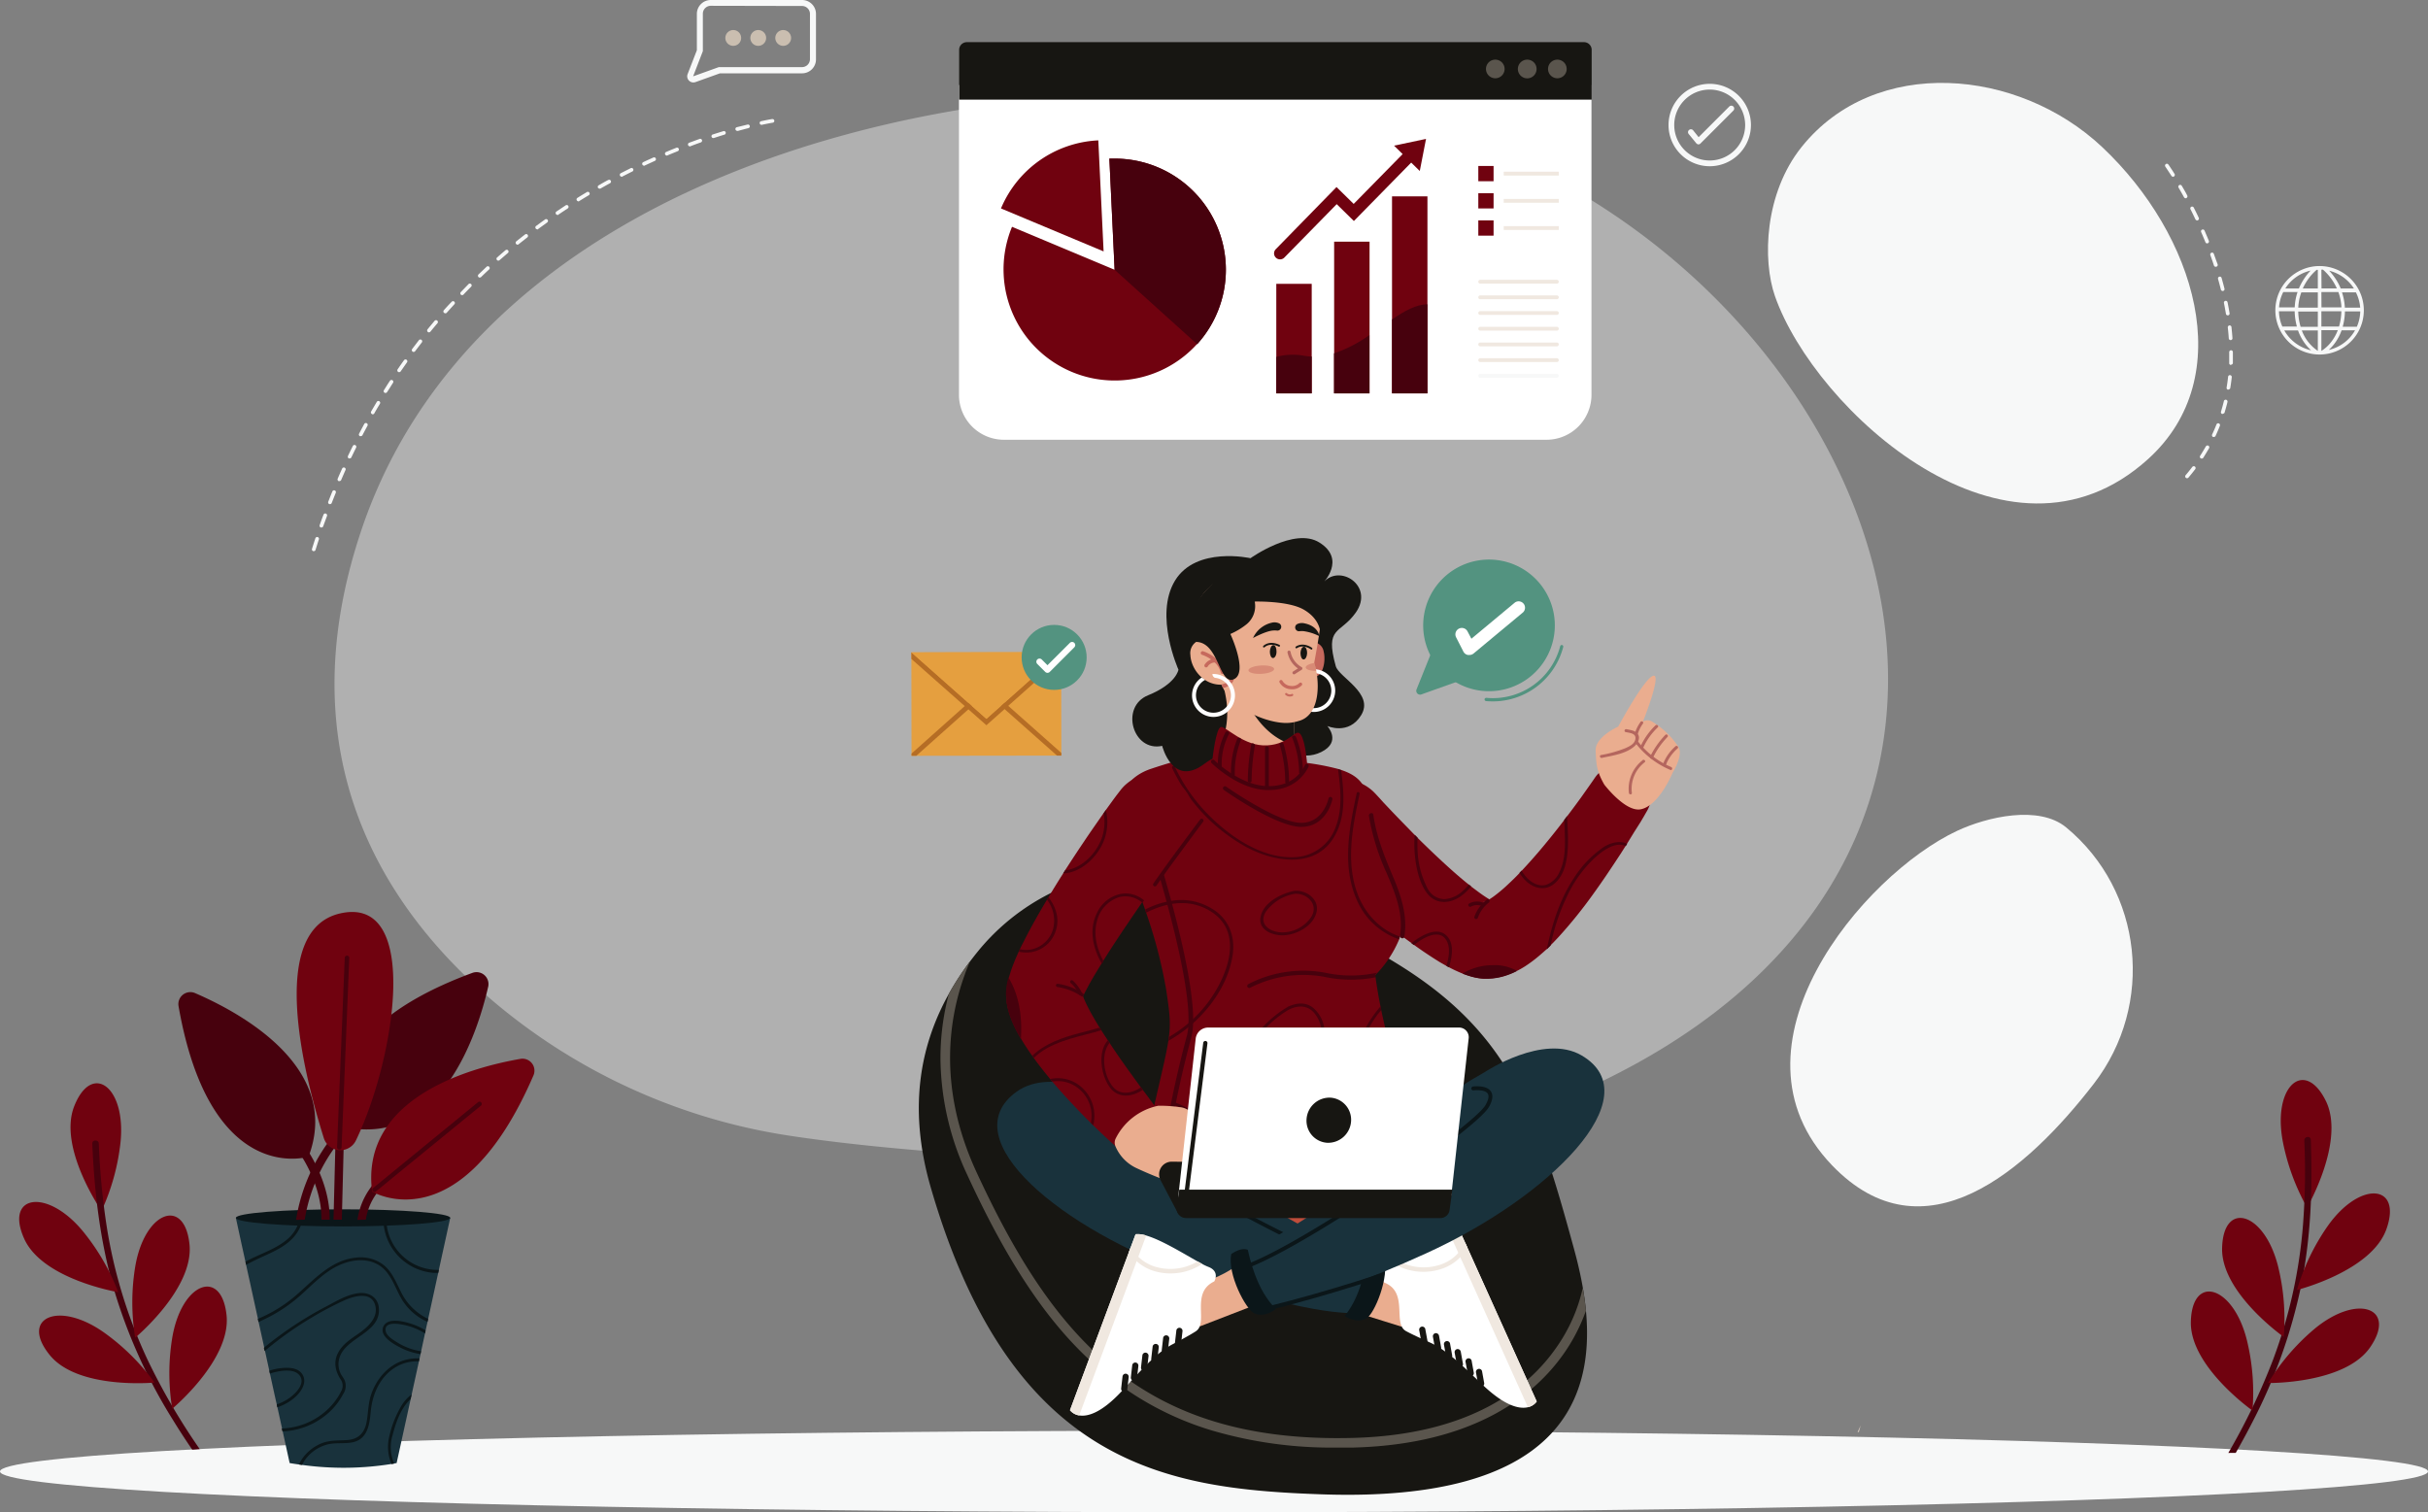 <svg xmlns="http://www.w3.org/2000/svg" viewBox="0 0 633.38 394.53"><rect x="0" y="0" width="633.38" height="394.53" fill="#808080" stroke="none"/><defs><style>.cls-1{opacity:0.4;}.cls-2{fill:#f7f8f8;}.cls-3{fill:#dbccc1;}.cls-4{fill:#70020f;}.cls-5{fill:#47010d;}.cls-6{fill:#19323c;}.cls-7{fill:#0b1619;}.cls-8{fill:#fff;}.cls-9{fill:#f0e8e0;}.cls-10{fill:#171612;}.cls-11{fill:#5a554d;}.cls-12{fill:#e59f3f;}.cls-13{fill:#b56d25;}.cls-14{fill:#539380;}.cls-15{fill:#cabeb0;}.cls-16{fill:#c04d3a;}.cls-17{fill:#eaad8f;}.cls-18{fill:#b4665e;}.cls-19{fill:#c6695d;}.cls-20{opacity:0.5;}</style></defs><title>brand-strategy</title><g id="Layer_2" data-name="Layer 2"><g id="OBJECTS"><g class="cls-1"><path class="cls-2" d="M206.37,296.36a155.82,155.82,0,0,1-77.75-35.18c-28.52-24.25-54.08-63.82-34.44-122.61C131.4,27.18,300.3,8.69,377.2,34.39c122.21,40.85,178.21,206.19,10.25,259.75C345.69,307.46,251.86,303.21,206.37,296.36Z"></path></g><path class="cls-2" d="M81.85,143.79l-.14,0a.48.48,0,0,1-.32-.6c.29-.93.58-1.85.88-2.76a.49.49,0,0,1,.61-.31.47.47,0,0,1,.3.61c-.29.9-.58,1.82-.87,2.74A.47.47,0,0,1,81.85,143.79Zm2-6.17a.41.41,0,0,1-.16,0,.48.48,0,0,1-.3-.61c.31-.9.64-1.82,1-2.73a.48.48,0,0,1,.91.33c-.33.9-.66,1.82-1,2.72A.48.48,0,0,1,83.88,137.62Zm2.23-6.1a.51.51,0,0,1-.17,0,.48.48,0,0,1-.28-.62c.35-.9.71-1.81,1.07-2.69a.48.48,0,1,1,.89.36c-.36.88-.71,1.78-1.06,2.67A.46.46,0,0,1,86.11,131.52Zm2.45-6a.39.39,0,0,1-.18,0,.48.48,0,0,1-.26-.63c.38-.89.77-1.78,1.17-2.65a.48.48,0,0,1,.63-.24.47.47,0,0,1,.24.63c-.39.87-.77,1.76-1.15,2.64A.49.49,0,0,1,88.56,125.51Zm2.68-5.92a.52.52,0,0,1-.21,0,.49.49,0,0,1-.23-.64c.41-.87.84-1.75,1.27-2.61a.48.48,0,0,1,.64-.22.48.48,0,0,1,.22.65c-.43.86-.85,1.73-1.26,2.59A.47.47,0,0,1,91.24,119.59Zm2.89-5.81a.59.59,0,0,1-.22,0,.47.47,0,0,1-.2-.65c.44-.86.9-1.72,1.36-2.56a.48.48,0,0,1,.84.46c-.45.84-.91,1.69-1.35,2.54A.47.47,0,0,1,94.13,113.78Zm3.12-5.69A.44.44,0,0,1,97,108a.48.48,0,0,1-.18-.65c.49-.85,1-1.69,1.47-2.5a.48.48,0,0,1,.66-.17.48.48,0,0,1,.16.66c-.48.81-1,1.65-1.45,2.48A.48.48,0,0,1,97.25,108.09Zm3.34-5.57a.49.49,0,0,1-.25-.08.46.46,0,0,1-.15-.66c.51-.81,1-1.63,1.56-2.44a.48.48,0,1,1,.8.53c-.52.8-1,1.61-1.55,2.42A.48.48,0,0,1,100.59,102.52Zm3.57-5.43a.57.57,0,0,1-.28-.08.49.49,0,0,1-.12-.67c.55-.8,1.1-1.6,1.66-2.37a.48.48,0,0,1,.67-.12.47.47,0,0,1,.11.67l-1.65,2.36A.46.46,0,0,1,104.16,97.09Zm3.78-5.28a.52.52,0,0,1-.29-.09.5.5,0,0,1-.1-.68c.58-.76,1.17-1.54,1.76-2.3a.48.48,0,0,1,.76.59c-.59.76-1.17,1.53-1.75,2.29A.45.45,0,0,1,107.94,91.81Zm4-5.11a.51.51,0,0,1-.31-.11.5.5,0,0,1-.07-.68c.61-.75,1.24-1.5,1.85-2.23a.49.49,0,0,1,.68-.05.48.48,0,0,1,.06.68c-.61.72-1.23,1.46-1.84,2.21A.47.47,0,0,1,111.94,86.7Zm4.2-5a.47.47,0,0,1-.31-.12.49.49,0,0,1,0-.68c.64-.72,1.3-1.44,2-2.15a.48.48,0,1,1,.7.65c-.64.71-1.29,1.42-1.93,2.14A.48.48,0,0,1,116.14,81.75ZM120.56,77a.48.48,0,0,1-.34-.13.48.48,0,0,1,0-.68c.67-.69,1.35-1.39,2-2.07a.48.48,0,0,1,.68.68c-.68.68-1.36,1.37-2,2.06A.49.49,0,0,1,120.56,77Zm4.6-4.58a.48.48,0,0,1-.33-.83l2.11-2a.48.48,0,1,1,.66.7c-.71.65-1.41,1.31-2.11,2A.46.46,0,0,1,125.16,72.4ZM130,68a.48.48,0,0,1-.32-.84c.72-.63,1.46-1.27,2.19-1.89a.48.48,0,0,1,.68.06.47.47,0,0,1-.06.67l-2.18,1.88A.47.47,0,0,1,130,68Zm5-4.18a.49.49,0,0,1-.38-.18.5.5,0,0,1,.07-.68c.75-.6,1.51-1.2,2.28-1.79a.47.47,0,0,1,.67.08.49.49,0,0,1-.08.68l-2.26,1.78A.45.45,0,0,1,134.93,63.84Zm5.14-4a.47.47,0,0,1-.39-.2.48.48,0,0,1,.1-.67c.77-.57,1.56-1.14,2.34-1.7a.48.48,0,0,1,.56.78l-2.33,1.69A.42.42,0,0,1,140.07,59.87Zm5.29-3.76a.48.48,0,0,1-.27-.88l2.41-1.61a.48.48,0,0,1,.67.14.49.49,0,0,1-.14.67c-.8.52-1.61,1.06-2.4,1.59A.44.44,0,0,1,145.36,56.11Zm5.45-3.55a.48.48,0,0,1-.25-.89c.81-.51,1.64-1,2.47-1.51a.48.48,0,0,1,.49.83q-1.23.73-2.46,1.5A.45.45,0,0,1,150.81,52.56Zm5.58-3.32A.46.46,0,0,1,156,49a.46.46,0,0,1,.18-.65c.83-.48,1.68-1,2.53-1.41a.48.48,0,0,1,.46.84c-.84.46-1.69.93-2.52,1.41A.5.5,0,0,1,156.39,49.24Zm5.72-3.1a.48.48,0,0,1-.23-.91l2.59-1.31a.47.47,0,0,1,.64.22.48.48,0,0,1-.21.64c-.86.43-1.72.86-2.57,1.3A.46.46,0,0,1,162.11,46.14Zm5.83-2.87a.5.5,0,0,1-.44-.28.48.48,0,0,1,.23-.64c.87-.41,1.76-.81,2.64-1.21a.48.48,0,0,1,.39.88l-2.62,1.2A.53.53,0,0,1,167.94,43.27Zm5.94-2.64a.5.5,0,0,1-.45-.3.49.49,0,0,1,.26-.63c.89-.38,1.79-.75,2.68-1.1a.48.48,0,0,1,.63.27.48.48,0,0,1-.27.62c-.88.36-1.78.72-2.67,1.1A.58.58,0,0,1,173.88,40.63Zm6-2.41a.48.48,0,0,1-.17-.93l2.73-1a.48.48,0,0,1,.61.29.49.49,0,0,1-.29.62c-.89.31-1.8.64-2.71,1A.51.51,0,0,1,179.92,38.22Zm6.14-2.15a.48.48,0,0,1-.15-.94l2.77-.87a.48.48,0,0,1,.6.32.49.49,0,0,1-.32.6c-.91.27-1.83.57-2.75.87Zm6.23-1.88a.48.48,0,0,1-.46-.35.49.49,0,0,1,.33-.6L195,32.5a.49.49,0,0,1,.59.35.48.48,0,0,1-.35.58c-.91.23-1.85.48-2.79.74Zm6.33-1.57a.48.48,0,0,1-.47-.38.47.47,0,0,1,.37-.57c1.84-.4,2.84-.56,2.89-.56a.49.49,0,0,1,.55.4.48.48,0,0,1-.41.55s-1,.16-2.83.55Z"></path><path class="cls-2" d="M548.44,38.42c-21.93-20.69-59.3-24-78.46-.08-9.69,12.09-10.28,29.48-6.93,39,10.44,29.62,60.56,75.74,97.33,42.41C584.16,98.2,572.62,61.23,548.44,38.42Z"></path><path class="cls-2" d="M570.52,124.77a.47.47,0,0,1-.31-.12.48.48,0,0,1-.05-.68c.6-.7,1.18-1.43,1.73-2.15a.49.49,0,0,1,.68-.09.48.48,0,0,1,.09.67c-.56.74-1.16,1.48-1.77,2.2A.5.5,0,0,1,570.52,124.77Zm3.83-5.13a.47.47,0,0,1-.4-.74c.52-.8,1-1.62,1.48-2.44a.49.49,0,0,1,.66-.18.48.48,0,0,1,.18.65c-.48.84-1,1.68-1.51,2.5A.49.49,0,0,1,574.35,119.64ZM577.5,114a.51.51,0,0,1-.2,0,.49.49,0,0,1-.23-.64c.4-.86.78-1.74,1.13-2.63a.48.48,0,1,1,.89.36c-.35.9-.74,1.8-1.15,2.68A.48.48,0,0,1,577.5,114Zm2.34-6a.32.32,0,0,1-.14,0,.47.47,0,0,1-.32-.6c.27-.9.53-1.83.75-2.75a.49.49,0,0,1,.58-.36.5.5,0,0,1,.36.59c-.23.94-.49,1.88-.77,2.81A.5.5,0,0,1,579.84,107.92Zm1.48-6.32h-.08a.48.48,0,0,1-.4-.55c.16-.93.29-1.88.39-2.83a.48.48,0,0,1,.53-.43.49.49,0,0,1,.43.53c-.11,1-.24,1.94-.4,2.89A.48.48,0,0,1,581.32,101.6Zm.66-6.46h0a.47.47,0,0,1-.46-.5c0-.78,0-1.59,0-2.38,0-.16,0-.32,0-.48a.49.49,0,0,1,.48-.48h0a.48.48,0,0,1,.48.47v.49c0,.81,0,1.62,0,2.42A.48.48,0,0,1,582,95.14Zm-.09-6.49a.48.48,0,0,1-.48-.44c-.06-.94-.15-1.9-.26-2.86a.5.5,0,0,1,.43-.53.48.48,0,0,1,.53.42c.11,1,.2,2,.26,2.9a.47.47,0,0,1-.45.51Zm-.75-6.45a.47.47,0,0,1-.47-.4c-.16-.93-.33-1.88-.52-2.82a.48.48,0,0,1,.37-.57.48.48,0,0,1,.57.37c.2,1,.37,1.92.53,2.86a.49.49,0,0,1-.4.56Zm-1.32-6.36a.5.5,0,0,1-.47-.36c-.23-.92-.48-1.86-.74-2.78a.48.48,0,0,1,.93-.26c.26.93.52,1.87.75,2.8a.49.49,0,0,1-.35.59ZM578,69.6a.49.49,0,0,1-.46-.33c-.29-.9-.61-1.81-.94-2.72a.48.48,0,0,1,.91-.33c.33.92.65,1.84,1,2.75a.48.48,0,0,1-.31.6A.4.4,0,0,1,578,69.6Zm-2.24-6.1a.47.47,0,0,1-.44-.31c-.36-.88-.73-1.77-1.12-2.65a.49.49,0,0,1,.25-.63.48.48,0,0,1,.64.25c.38.88.76,1.79,1.12,2.68a.48.48,0,0,1-.27.62A.39.39,0,0,1,575.77,63.5Zm-2.61-6a.5.5,0,0,1-.44-.27c-.41-.87-.83-1.74-1.26-2.59a.48.48,0,1,1,.85-.43c.44.86.87,1.73,1.28,2.61a.48.48,0,0,1-.23.64A.45.45,0,0,1,573.16,57.54Zm-3-5.79a.48.48,0,0,1-.42-.25c-.46-.85-.94-1.69-1.42-2.51a.48.48,0,0,1,.84-.48c.48.82,1,1.67,1.42,2.53a.47.47,0,0,1-.19.65A.46.46,0,0,1,570.2,51.75Zm-3.29-5.61a.49.49,0,0,1-.41-.22c-1-1.54-1.58-2.39-1.58-2.4a.48.48,0,1,1,.78-.56s.63.88,1.61,2.44a.48.48,0,0,1-.15.67A.45.45,0,0,1,566.91,46.14Z"></path><path class="cls-2" d="M546.22,282.72c15.9-20.62,12.84-50.27-7.23-66.86-7.1-5.86-20.57-2.79-28.47.91C486,228.26,448.24,273.09,477.9,304,501.87,329,528.68,305.44,546.22,282.72Z"></path><ellipse class="cls-2" cx="316.69" cy="383.89" rx="316.69" ry="10.64"></ellipse><path class="cls-3" d="M317.67,371.62h-.33c-.15-.53-.31-1.11-.47-1.71.3.61.56,1.16.78,1.66Z"></path><path class="cls-3" d="M484.58,373.61h.33c.14-.53.3-1.11.47-1.72-.31.62-.56,1.17-.78,1.67Z"></path><path class="cls-4" d="M26.49,315.9s-11.41-16.44-7.13-27.29c4.6-11.67,13.65-5.09,12.06,9.58A57.57,57.57,0,0,1,26.49,315.9Z"></path><path class="cls-5" d="M52.1,378.06a167.38,167.38,0,0,1-13.65-23.41A129.14,129.14,0,0,1,27.87,320.2a187.76,187.76,0,0,1-2.09-21.82c0-1.09-1.75-1.13-1.7,0,.53,12.71,2.05,25.43,5.55,37.69A138.62,138.62,0,0,0,45.08,370.4c1.62,2.65,3.32,5.25,5.07,7.81Z"></path><path class="cls-4" d="M30.85,337.12s-19.73-3.29-24.53-13.93c-5.15-11.44,5.88-13.34,15.28-2A57.7,57.7,0,0,1,30.85,337.12Z"></path><path class="cls-4" d="M35.26,349s15.39-12.79,14.17-24.39c-1.31-12.48-11.8-8.56-14.18,6A57.59,57.59,0,0,0,35.26,349Z"></path><path class="cls-4" d="M44.93,367.53s15.39-12.79,14.17-24.39c-1.31-12.48-11.8-8.56-14.19,6A57.39,57.39,0,0,0,44.93,367.53Z"></path><path class="cls-4" d="M40.31,360.7S20.39,362.6,13,353.55c-7.93-9.72,2.25-14.4,14.26-5.82A57.56,57.56,0,0,1,40.31,360.7Z"></path><path class="cls-4" d="M601.84,315.05s10-17.29,4.92-27.77c-5.52-11.27-14-4-11.26,10.51A57.62,57.62,0,0,0,601.84,315.05Z"></path><path class="cls-5" d="M581.29,379.06A167.15,167.15,0,0,0,593,354.63a129,129,0,0,0,7.78-35.18,182.17,182.17,0,0,0,.33-21.92c0-1.09,1.66-1.27,1.7-.17.49,12.72,0,25.52-2.51,38a138.39,138.39,0,0,1-12.64,35.49c-1.41,2.77-2.9,5.5-4.43,8.19Z"></path><path class="cls-4" d="M599.19,336.55s19.41-4.86,23.33-15.85c4.23-11.81-6.92-12.82-15.38-.73A57.56,57.56,0,0,0,599.19,336.55Z"></path><path class="cls-4" d="M595.75,348.79s-16.37-11.51-16.08-23.18c.3-12.54,11.07-9.47,14.62,4.85A57.67,57.67,0,0,1,595.75,348.79Z"></path><path class="cls-4" d="M587.59,368s-16.36-11.52-16.07-23.18c.3-12.54,11.07-9.48,14.62,4.84A57.54,57.54,0,0,1,587.59,368Z"></path><path class="cls-4" d="M591.65,360.82s20,.29,26.63-9.31c7.12-10.33-3.39-14.18-14.68-4.67A57.81,57.81,0,0,0,591.65,360.82Z"></path><path class="cls-6" d="M117.45,317.73l-1.53,7-.44,2-.06.27-.87,4-.07.3-.11.54-.05.24-.21.93-.24,1.11-2.18,10-.17.77-.49,2.23-.17.79-1,4.64-.16.75-.25,1.13-.17.77-1.89,8.63-.05.22-.21,1-.23,1-.93,4.26-.44,2-2.06,9.39-.61.11h0l-.69.12a79.12,79.12,0,0,1-23.32.26l-.81-.11c-.82-.11-1.65-.24-2.48-.38l-1.81-8.25-.17-.76-.08-.38-.44-2-.69-3.14-.16-.74L72.1,366l-.45-2-1.24-5.66-.16-.75-1.11-5.09-.19-.84-1.49-6.77-.17-.82-2.19-10L64.86,333l-.26-1.17-.18-.84-.22-1-.17-.8L63.55,327l-.06-.27-.44-2-1.52-7Z"></path><path class="cls-7" d="M79,317.73a9.66,9.66,0,0,1-1.94,4.48c-2.08,2.72-5.33,4.18-8.37,5.56-1.53.69-3,1.41-4.49,2.22l-.17-.8.67-.37c3.35-1.77,7.1-2.91,10.06-5.34a9.79,9.79,0,0,0,3.48-5.75Z"></path><path class="cls-7" d="M111.69,344.09l-.17.77a14.76,14.76,0,0,1-6.91-6.23c-1.71-3-2.74-6.84-6-8.7s-7.19-1.23-10.36.26c-3.5,1.64-6.28,4.5-9.11,7.07A40.44,40.44,0,0,1,70,343.68c-.78.38-1.65.82-2.58,1.23l-.17-.82.26-.11a36.86,36.86,0,0,0,10.13-6.4c4.55-4,8.94-8.91,15.35-9.49a9.77,9.77,0,0,1,7.16,2c2.23,1.85,3.26,4.64,4.54,7.15A15.11,15.11,0,0,0,111.69,344.09Z"></path><path class="cls-7" d="M114.48,331.29l-.11.54-.05.24c-.42,0-.84,0-1.27,0A14.2,14.2,0,0,1,100,317.73h.77a13.42,13.42,0,0,0,12.29,13.53A11.42,11.42,0,0,0,114.48,331.29Z"></path><path class="cls-7" d="M109.43,354.4l-.17.77a10.75,10.75,0,0,0-6.34,1.69c-3.87,2.51-5.78,6.9-6.2,11.35-.32,3.46-.81,7.34-4.88,8.1-2.13.39-4.32,0-6.43.54A10.46,10.46,0,0,0,80,380.31a9.29,9.29,0,0,0-1.2,1.87l-.81-.11a10.41,10.41,0,0,1,.95-1.64,11.39,11.39,0,0,1,4.84-3.84c2.29-.95,4.57-.7,7-.91,3-.27,4.47-2.17,4.91-5,.37-2.34.37-4.65,1.15-6.92,1.38-4,4.4-7.62,8.56-8.87A11.7,11.7,0,0,1,109.43,354.4Z"></path><path class="cls-7" d="M107.37,363.8l-.05.22-.21,1c-2.56,2.29-3.89,6.28-4.68,9.35a10.71,10.71,0,0,0,.32,7.3l.08.16-.69.12a11.46,11.46,0,0,1-.75-6.46,27.45,27.45,0,0,1,3-8.16A10.54,10.54,0,0,1,107.37,363.8Z"></path><path class="cls-7" d="M88.41,354.82a5.62,5.62,0,0,0,.51,3.65c.3.59.77,1.09,1,1.69a3.78,3.78,0,0,1-.4,3.53,17.46,17.46,0,0,1-5.17,6,19,19,0,0,1-10.68,3.75l-.17-.76a18.31,18.31,0,0,0,12-5,17,17,0,0,0,2.63-3.18,13.92,13.92,0,0,0,.87-1.55,2.83,2.83,0,0,0-.17-3.12c-1.35-2.11-1.87-4.49-.67-6.83s3.36-3.66,5.37-5.07c2.35-1.65,5.23-4.13,4.35-7.39-1-3.7-5.48-2.42-8-1.31a82.76,82.76,0,0,0-8.34,4.38,92.89,92.89,0,0,0-12.52,8.87l-.19-.84A93.79,93.79,0,0,1,85.19,340.8c2.62-1.39,5.54-3.16,8.56-3.45,2.47-.23,4.75,1.08,5.06,3.69C99.64,348,89.6,348.79,88.41,354.82Z"></path><path class="cls-7" d="M76.6,364.84a13.38,13.38,0,0,1-4.26,2.31l-.16-.74a13.08,13.08,0,0,0,3.29-1.67c1.69-1.2,4.5-4,2.51-6.1-1.44-1.56-4.52-1.07-6.33-.64-.42.1-.83.22-1.24.36l-.16-.75a14.13,14.13,0,0,1,2.43-.59c2.07-.31,5.18-.44,6.33,1.76S78.31,363.46,76.6,364.84Z"></path><path class="cls-7" d="M100.62,347.3c.25,1.25,1.88,2.22,2.86,2.84a16.26,16.26,0,0,0,2.85,1.45,15.42,15.42,0,0,0,3.51.93l-.16.75a16.77,16.77,0,0,1-5.15-1.65c-1.7-.86-5.55-2.94-4.58-5.41s4.88-1.58,6.82-1a16.78,16.78,0,0,1,4.26,1.89l-.17.79a16.41,16.41,0,0,0-3.14-1.56C106.26,345.78,100,344,100.62,347.3Z"></path><ellipse class="cls-7" cx="89.49" cy="317.73" rx="27.96" ry="2.23"></ellipse><path class="cls-5" d="M95.43,318.21a15.71,15.71,0,0,1,3.74-8,16.54,16.54,0,0,1,4.13-3.49,1.08,1.08,0,1,0-1-1.91,18.51,18.51,0,0,0-9.05,13.44Z"></path><path class="cls-5" d="M90.66,294.19s-12.58-23.73,32.56-40.37a3.12,3.12,0,0,1,4.13,3.62C124.5,269.79,115.16,298.68,90.66,294.19Z"></path><path class="cls-5" d="M79.49,318.21a44.05,44.05,0,0,1,10.77-22.47A40.9,40.9,0,0,1,99.35,288h0a1.09,1.09,0,0,0,.37-1.49,1.1,1.1,0,0,0-1.49-.37,46.73,46.73,0,0,0-21,32.11Z"></path><path class="cls-5" d="M83.85,318.21H86c.13-9.64-5.65-17.94-5.9-18.3a1.08,1.08,0,0,0-1.77,1.25C78.4,301.24,84,309.25,83.85,318.21Z"></path><path class="cls-5" d="M89.17,318.21,90,285.44a1.09,1.09,0,1,0-2.17-.06L87,318.21Z"></path><path class="cls-5" d="M80.49,301.76s-25.61,8.14-33.91-39.25a3.12,3.12,0,0,1,4.3-3.42C62.53,264.11,89.28,278.47,80.49,301.76Z"></path><path class="cls-4" d="M97.07,310.88s23,13.86,42.09-30.31a3.12,3.12,0,0,0-3.39-4.32C123.28,278.42,93.92,286.18,97.07,310.88Z"></path><path class="cls-4" d="M92.85,297.53a4.52,4.52,0,0,1-8.38-.62C79,279.48,69.86,242.53,88.8,238.29,110.05,233.53,102.93,276.68,92.85,297.53Z"></path><path class="cls-5" d="M88.49,299.9h0a.59.59,0,0,1-.56-.62l2-49.4a.59.59,0,0,1,1.18.05l-2,49.4A.6.6,0,0,1,88.49,299.9Z"></path><path class="cls-5" d="M97.71,311a.6.6,0,0,1-.46-.22.59.59,0,0,1,.08-.83l27.36-22.39a.59.59,0,1,1,.75.91L98.08,310.82A.59.59,0,0,1,97.71,311Z"></path><path class="cls-8" d="M250.16,22.18h165a0,0,0,0,1,0,0V103a11.73,11.73,0,0,1-11.73,11.73H261.89A11.73,11.73,0,0,1,250.16,103V22.18A0,0,0,0,1,250.16,22.18Z"></path><path class="cls-4" d="M319.79,70.38A29,29,0,1,1,264,59.17l26.76,11.21-1.37-29c.45,0,.91,0,1.37,0A29,29,0,0,1,319.79,70.38Z"></path><path class="cls-4" d="M286.51,36.62a29,29,0,0,0-25.39,17.76l26.77,11.21Z"></path><rect class="cls-4" x="385.64" y="50.4" width="3.98" height="3.98"></rect><rect class="cls-9" x="392.27" y="51.9" width="14.36" height="1" rx="0.04"></rect><rect class="cls-4" x="385.64" y="43.3" width="3.98" height="3.98"></rect><rect class="cls-9" x="392.27" y="44.8" width="14.36" height="1" rx="0.04"></rect><rect class="cls-4" x="385.64" y="57.5" width="3.98" height="3.98"></rect><rect class="cls-9" x="392.27" y="58.99" width="14.36" height="1" rx="0.04"></rect><path class="cls-9" d="M406.13,74h-20a.5.5,0,0,1-.5-.5h0a.51.51,0,0,1,.5-.5h20a.5.5,0,0,1,.5.5h0A.5.5,0,0,1,406.13,74Z"></path><path class="cls-9" d="M406.13,78.07h-20a.5.5,0,0,1-.5-.5h0a.5.5,0,0,1,.5-.5h20a.5.5,0,0,1,.5.5h0A.5.5,0,0,1,406.13,78.07Z"></path><path class="cls-9" d="M406.13,82.16h-20a.5.5,0,0,1-.5-.49h0a.5.5,0,0,1,.5-.5h20a.5.5,0,0,1,.5.5h0A.49.49,0,0,1,406.13,82.16Z"></path><path class="cls-9" d="M406.13,86.26h-20a.5.5,0,0,1-.5-.5h0a.51.51,0,0,1,.5-.5h20a.5.5,0,0,1,.5.5h0A.5.5,0,0,1,406.13,86.26Z"></path><path class="cls-9" d="M406.13,90.36h-20a.51.51,0,0,1-.5-.5h0a.5.5,0,0,1,.5-.5h20a.5.5,0,0,1,.5.5h0A.5.5,0,0,1,406.13,90.36Z"></path><path class="cls-9" d="M406.13,94.45h-20a.5.5,0,0,1-.5-.49h0a.5.5,0,0,1,.5-.5h20a.5.5,0,0,1,.5.5h0A.49.49,0,0,1,406.13,94.45Z"></path><path class="cls-2" d="M406.13,98.55h-20a.5.5,0,0,1-.5-.5h0a.51.51,0,0,1,.5-.5h20a.5.5,0,0,1,.5.5h0A.5.5,0,0,1,406.13,98.55Z"></path><path class="cls-5" d="M319.79,70.38a28.88,28.88,0,0,1-7.48,19.44L290.77,70.38l-1.37-29c.45,0,.91,0,1.37,0A29,29,0,0,1,319.79,70.38Z"></path><rect class="cls-4" x="348.03" y="63.05" width="9.24" height="39.58"></rect><path class="cls-5" d="M348,92.19a35.89,35.89,0,0,0,9.24-4.77v15.21H348Z"></path><rect class="cls-4" x="332.94" y="74.05" width="9.24" height="28.58"></rect><path class="cls-5" d="M340.46,92.86a14.51,14.51,0,0,0,1.71.16v9.61h-9.23V93.11A16.63,16.63,0,0,1,340.46,92.86Z"></path><rect class="cls-4" x="363.13" y="51.23" width="9.24" height="51.4"></rect><path class="cls-5" d="M372.37,79.4v23.23h-9.24V83.34C366.41,81.11,369.47,79.39,372.37,79.4Z"></path><path class="cls-4" d="M372,36.24,363.66,38l2.24,2.2-12.77,13-4.48-4.4L332.82,65a1.55,1.55,0,0,0,0,2.21h0a1.56,1.56,0,0,0,2.21,0L348.7,53.26l4.48,4.4,14.95-15.24,2.24,2.19Z"></path><path class="cls-10" d="M415.21,26h-165V13a2,2,0,0,1,2-2h161a2,2,0,0,1,2,2Z"></path><path class="cls-11" d="M392.5,18a2.43,2.43,0,1,1-2.43-2.44A2.43,2.43,0,0,1,392.5,18Z"></path><path class="cls-11" d="M408.69,18a2.43,2.43,0,1,1-2.43-2.44A2.43,2.43,0,0,1,408.69,18Z"></path><path class="cls-11" d="M400.84,18a2.44,2.44,0,1,1-2.43-2.44A2.43,2.43,0,0,1,400.84,18Z"></path><rect class="cls-12" x="237.77" y="170.16" width="39.08" height="26.99" transform="translate(-0.26 0.37) rotate(-0.08)"></rect><polygon class="cls-13" points="237.75 170.19 237.76 171.92 257.32 189.21 276.83 171.86 276.83 170.13 257.32 187.54 237.75 170.19"></polygon><polygon class="cls-13" points="261.08 184.13 275.74 197.13 276.87 197.13 276.87 196.44 261.92 183.18 261.08 184.13"></polygon><polygon class="cls-13" points="237.79 196.59 237.79 197.18 239.03 197.18 253.65 184.14 252.81 183.19 237.79 196.59"></polygon><polygon class="cls-12" points="276.83 170.13 257.32 187.54 237.75 170.19 276.83 170.13"></polygon><circle class="cls-14" cx="274.99" cy="171.51" r="8.48"></circle><path class="cls-8" d="M273.25,175.54h0a.86.86,0,0,1-.58-.24l-2.08-2.08a.82.82,0,1,1,1.17-1.16l1.49,1.49,5.84-5.83a.82.82,0,0,1,1.16,1.16l-6.41,6.42A.87.87,0,0,1,273.25,175.54Z"></path><path class="cls-14" d="M405.27,166.51a17.17,17.17,0,1,1-13.48-20.19A17.17,17.17,0,0,1,405.27,166.51Z"></path><path class="cls-8" d="M383.23,170.87a1.84,1.84,0,0,1-.33,0,1.65,1.65,0,0,1-1.15-.87l-1.91-3.74a1.66,1.66,0,0,1,3-1.51l1,1.89,11.35-9.45a1.67,1.67,0,0,1,2.13,2.56l-12.95,10.77A1.64,1.64,0,0,1,383.23,170.87Z"></path><path class="cls-14" d="M407.38,168.27a.42.42,0,0,1,.41.53,19,19,0,0,1-20.11,14.11.45.45,0,0,1-.41-.37.44.44,0,0,1,.46-.48A18.16,18.16,0,0,0,407,168.59a.43.43,0,0,1,.41-.32Z"></path><path class="cls-14" d="M373.83,169.14l-4.28,10.66a1,1,0,0,0,1.29,1.35l11.35-4.05Z"></path><path class="cls-2" d="M180.87,21.51a1.61,1.61,0,0,1-1.14-.48,1.59,1.59,0,0,1-.35-1.71l2.41-6.22V3.62A3.63,3.63,0,0,1,185.42,0h23.82a3.63,3.63,0,0,1,3.62,3.62V15.5a3.63,3.63,0,0,1-3.62,3.63H187.81l-6.39,2.29A1.71,1.71,0,0,1,180.87,21.51Zm4.55-20a2.07,2.07,0,0,0-2.07,2.06v9.77l-2.51,6.5s0,0,0,.05,0,0,.05,0l6.63-2.38h21.71a2.07,2.07,0,0,0,2.06-2.07V3.62a2.07,2.07,0,0,0-2.06-2.06Z"></path><path class="cls-15" d="M193.34,9.9a2.06,2.06,0,1,1-2.05-2.06A2.05,2.05,0,0,1,193.34,9.9Z"></path><path class="cls-15" d="M199.86,9.9a2.06,2.06,0,1,1-2.06-2.06A2.06,2.06,0,0,1,199.86,9.9Z"></path><path class="cls-15" d="M206.37,9.9a2.06,2.06,0,1,1-2.06-2.06A2.06,2.06,0,0,1,206.37,9.9Z"></path><path class="cls-2" d="M446,43.37a10.75,10.75,0,1,1,10.76-10.75A10.76,10.76,0,0,1,446,43.37Zm0-20a9.25,9.25,0,1,0,9.25,9.25A9.26,9.26,0,0,0,446,23.37Z"></path><path class="cls-2" d="M443.06,37.67h0a.84.84,0,0,1-.55-.28l-2-2.44a.74.74,0,0,1,.12-1.05.75.75,0,0,1,1.06.11l1.42,1.78,8-8a.75.75,0,0,1,1.06,1.07l-8.59,8.59A.75.75,0,0,1,443.06,37.67Z"></path><path class="cls-2" d="M605.1,69.41A11.54,11.54,0,1,0,616.64,81,11.56,11.56,0,0,0,605.1,69.41Zm-2.35,1.19a14.68,14.68,0,0,0-1.49,1.83,15.38,15.38,0,0,0-1.56,2.84h-3.55A10.64,10.64,0,0,1,602.75,70.6Zm-7.13,5.6h3.73a14.27,14.27,0,0,0-.74,4h-4.09A10.31,10.31,0,0,1,595.62,76.2Zm-1.12,5h4.1a16.41,16.41,0,0,0,.58,4h-3.79A10.24,10.24,0,0,1,594.5,81.17Zm1.35,5h3.62a12.91,12.91,0,0,0,2,3.67,11.45,11.45,0,0,0,1.42,1.52A10.72,10.72,0,0,1,595.85,86.14Zm8.79,5.34a11,11,0,0,1-4.18-5.34h4.18Zm0-6.27h-4.49a15,15,0,0,1-.62-4h5.11Zm0-5h-5.1a13,13,0,0,1,.8-4h4.3Zm0-5h-3.93A14.31,14.31,0,0,1,602,73a13.23,13.23,0,0,1,2.35-2.61l.29,0Zm11.05,5h-4a14.64,14.64,0,0,0-.75-4h3.63A10.66,10.66,0,0,1,615.69,80.24Zm-1.63-5h-3.45a14.77,14.77,0,0,0-1.55-2.84,17.11,17.11,0,0,0-1.46-1.8A10.72,10.72,0,0,1,614.06,75.27Zm-8.49-4.92.41,0a14.19,14.19,0,0,1,3.62,4.89h-4Zm0,5.85H610a13.61,13.61,0,0,1,.8,4h-5.21Zm0,5h5.21a15.45,15.45,0,0,1-.61,4h-4.6Zm0,10.38V86.14h4.28a11.64,11.64,0,0,1-1.72,3.07A9.89,9.89,0,0,1,605.57,91.55Zm1.88-.25a12.37,12.37,0,0,0,1.39-1.49,12.88,12.88,0,0,0,2-3.67h3.51A10.54,10.54,0,0,1,607.45,91.3Zm3.68-6.09a16,16,0,0,0,.58-4h4a10.6,10.6,0,0,1-.89,4Z"></path><path class="cls-10" d="M344.82,389.86c-39.7-1.4-80.76-6.81-102-80-6.32-21.74-2.21-38.21,4.73-50.62a75.06,75.06,0,0,1,5.54-8.47h0q1.11-1.46,2.22-2.82a57.76,57.76,0,0,1,64.59-17.44c12.93,4.71,29.52,11.68,44.31,20.75,29.72,18.21,36.69,39,46.4,74.6.84,3.06,1.67,6.49,2.3,10.13.34,1.95.62,3.95.81,6C415.86,364.78,407.07,392,344.82,389.86Z"></path><path class="cls-11" d="M413.7,342A46.82,46.82,0,0,1,408,353.06c-7.51,10.76-23.14,23.76-55,24.6-1.4,0-2.79,0-4.15,0a111,111,0,0,1-32.7-4.46,79.88,79.88,0,0,1-27.37-14.45c-13.64-11-24.88-27.1-36.44-52.2a72.87,72.87,0,0,1-7-29.85,64.91,64.91,0,0,1,2.2-17.48,75.06,75.06,0,0,1,5.54-8.47c-.49,1.13-1,2.32-1.42,3.57-4.16,11.4-7,29.54,2.95,51.2,20.3,44.05,43.83,71.05,98.36,69.62,30.81-.81,45.84-13.24,53-23.54A43.16,43.16,0,0,0,412.89,336C413.23,338,413.51,340,413.7,342Z"></path><path class="cls-16" d="M323.74,316.63a30.21,30.21,0,0,0,8.22,3.68c22.32,7.1,42.79-4.36,42.79-4.36,1.24-6.12.48-13.06-1.58-15.61a2.25,2.25,0,0,0,.21-2L393.93,277c-11.68,9.68-26.14,12.85-37.39,19.65h0c-3.24,2-6.16,3.69-8.29,4.89-3.26,1.83-7.42,2-11.5,1.44a55.77,55.77,0,0,1-15.57-5s-25.58-11.6-30.38-11.21C287.07,287.09,307.14,308.05,323.74,316.63Z"></path><path class="cls-17" d="M363.29,334.5s-6.59-1.89-8.61-4l-4.58,10.78,15.58,4.86S365.9,336.64,363.29,334.5Z"></path><path class="cls-8" d="M400.88,365.64l-20.14-44.7a6.75,6.75,0,0,0-2.74.53c-3.91,1.42-9.4,5.35-12.94,7.65l-1.15.74a13.17,13.17,0,0,1-1.5.83c-3.1,1.4-1.33,3.91-1.33,3.91,6.47,2.52,2.13,10.64,5.66,12.65,0,0,1.5.87,6.29,3s9.62,7.2,14.08,11.37c5.77,5.38,9.38,6,11.46,5.52A3.81,3.81,0,0,0,400.88,365.64Z"></path><path class="cls-9" d="M400.88,365.64l-20.14-44.7a6.75,6.75,0,0,0-2.74.53l20.57,45.65A3.81,3.81,0,0,0,400.88,365.64Z"></path><path class="cls-9" d="M382.8,325.5l-.6-1.33a10.78,10.78,0,0,1-6.07,5.63,13.86,13.86,0,0,1-11.07-.68l-1.15.74a15,15,0,0,0,12.64,1A11.93,11.93,0,0,0,382.8,325.5Z"></path><path class="cls-10" d="M375.33,348.29a.83.83,0,0,0-.88-.47.81.81,0,0,0-.65.94l.56,3.11a.81.81,0,0,0,1.59-.29l-.56-3.11Z"></path><path class="cls-10" d="M371.75,346.56a.81.81,0,0,0-1.53.48l.57,3.1a.81.81,0,1,0,1.59-.29l-.57-3.1A.6.6,0,0,0,371.75,346.56Z"></path><path class="cls-10" d="M378.21,350.35a.81.81,0,0,0-.88-.46.8.8,0,0,0-.65.93l.56,3.11a.81.81,0,0,0,1.59-.29l-.56-3.1A.6.6,0,0,0,378.21,350.35Z"></path><path class="cls-10" d="M381,352.44a.83.83,0,0,0-.88-.47.81.81,0,0,0-.65.94l.56,3.11a.81.81,0,1,0,1.59-.29l-.56-3.11Z"></path><path class="cls-10" d="M383.84,354.83a.81.81,0,0,0-1.53.48l.57,3.1a.8.8,0,1,0,1.58-.29l-.56-3.1A.6.6,0,0,0,383.84,354.83Z"></path><path class="cls-10" d="M386.56,357.58a.81.81,0,0,0-1.53.48l.56,3.1a.81.81,0,0,0,1.59-.29l-.56-3.1A.6.6,0,0,0,386.56,357.58Z"></path><path class="cls-6" d="M290.8,286.79s-16.19-8.74-25.57-2c-17.15,12.35,11.95,36.11,45.24,47.72s44.1,10,44.1,10,7.24-2,4.67-13.72c0,0-19.19-7.29-29.18-14.94S313.27,296.89,290.8,286.79Z"></path><path class="cls-7" d="M357.94,332.24c-7-1.68-21.21-8.2-38.06-17.46-12.6-6.92-27.13-15.76-29.27-18.83-1.15-1.66-1.44-3-.86-4,.87-1.52,3.36-1.67,4.5-1.66a.49.49,0,0,1,.5.54h0a.5.5,0,0,1-.5.47c-1.12,0-3.07.18-3.62,1.16-.46.8.19,2,.81,2.94,1.72,2.48,13.89,10.27,28.93,18.53,12.95,7.11,29.69,15.41,37.81,17.36Z"></path><path class="cls-7" d="M356.63,327.28c-.79,6.16-2.38,11.76-5.86,16.05,0,0,3,2.15,5.7.61,2.08-1.17,6.09-10.8,4.56-15.94C359.29,327.05,357.79,326.72,356.63,327.28Z"></path><path class="cls-17" d="M314.55,334.33s6.45-2.33,8.32-4.59l5.29,10.44-15.22,5.89S312.09,336.64,314.55,334.33Z"></path><path class="cls-8" d="M279.12,367.91,296.23,322a6.76,6.76,0,0,1,2.78.34c4,1.16,9.73,4.71,13.42,6.77q.65.38,1.2.66a14,14,0,0,0,1.54.73c3.19,1.19,1.59,3.81,1.59,3.81-6.29,3-1.41,10.76-4.8,13,0,0-1.44,1-6.08,3.4s-9.11,7.82-13.29,12.28c-5.39,5.76-8.95,6.63-11.06,6.28A3.84,3.84,0,0,1,279.12,367.91Z"></path><path class="cls-9" d="M279.12,367.91,296.23,322a6.76,6.76,0,0,1,2.78.34l-17.48,46.93A3.84,3.84,0,0,1,279.12,367.91Z"></path><path class="cls-9" d="M294.48,326.65l.51-1.36a10.78,10.78,0,0,0,6.44,5.21,13.83,13.83,0,0,0,11-1.42q.65.38,1.2.66a15,15,0,0,1-12.55,1.87A11.92,11.92,0,0,1,294.48,326.65Z"></path><path class="cls-10" d="M303.46,348.89a.81.81,0,0,1,1.56.38l-.35,3.13a.81.81,0,0,1-1.61-.18l.36-3.14A.65.65,0,0,1,303.46,348.89Z"></path><path class="cls-10" d="M306.91,346.93a.82.82,0,0,1,.85-.52.81.81,0,0,1,.71.89l-.35,3.14a.81.81,0,0,1-1.61-.18l.36-3.14A1.06,1.06,0,0,1,306.91,346.93Z"></path><path class="cls-10" d="M300.72,351.14a.82.82,0,0,1,.85-.52.79.79,0,0,1,.71.89l-.35,3.14a.81.81,0,0,1-1.61-.18l.36-3.14A1.06,1.06,0,0,1,300.72,351.14Z"></path><path class="cls-10" d="M298.05,353.41a.81.81,0,0,1,1.56.38l-.35,3.13a.81.81,0,0,1-1.61-.18l.36-3.14A.65.65,0,0,1,298.05,353.41Z"></path><path class="cls-10" d="M295.4,356a.82.82,0,0,1,.85-.52.8.8,0,0,1,.71.89l-.35,3.14a.81.81,0,0,1-1.61-.18l.36-3.14A1.06,1.06,0,0,1,295.4,356Z"></path><path class="cls-10" d="M292.88,358.91a.8.8,0,0,1,.84-.52.81.81,0,0,1,.72.9l-.36,3.13a.81.81,0,0,1-1.61-.18l.36-3.14A.67.67,0,0,1,292.88,358.91Z"></path><path class="cls-6" d="M387.34,279.69s15.32-10.19,25.28-4.32C430.83,286.1,404,312.43,372,327s-43,14-43,14-7.39-1.32-5.91-13.22c0,0,18.44-9,27.69-17.56S365.89,291.81,387.34,279.69Z"></path><path class="cls-7" d="M359.31,332.53q-2.64.89-5.41,1.75c-7.18,2.26-15.38,4.63-22.8,6.45l0,1.06c6.7-1.63,14.57-3.85,23.13-6.54l5.09-1.64Z"></path><path class="cls-7" d="M324.65,331.11C331.44,328.8,345,321,361,310.24c11.91-8.05,25.57-18.19,27.41-21.44,1-1.76,1.16-3.14.49-4.09-1-1.44-3.5-1.37-4.63-1.25a.51.51,0,0,0-.45.59h0a.51.51,0,0,0,.55.42c1.11-.11,3.07-.1,3.71.82.53.76,0,2-.55,3-1.48,2.62-12.88,11.49-27.1,21.1-12.25,8.27-28.15,18.06-36.06,20.75Z"></path><path class="cls-7" d="M325.5,326.05c1.35,6.06,3.45,11.49,7.31,15.45,0,0-2.77,2.41-5.62,1.13-2.18-1-7.06-10.2-6-15.46C322.83,326.07,324.29,325.6,325.5,326.05Z"></path><path class="cls-4" d="M427.28,200.87a8.05,8.05,0,0,0-11.2,2l-.11.16-.83,1.2-.88,1.25L412.48,208q-1.78,2.46-3.62,4.88s0,0,0,0c-.25.33-.49.65-.75,1h0c-2.23,2.91-4.51,5.75-6.84,8.48-1.41,1.64-2.84,3.24-4.28,4.77l-.55.58c-1,1.08-2.08,2.11-3.12,3.08a38.15,38.15,0,0,1-3.92,3.26l-.87.58c-.51-.3-1.09-.68-1.69-1.09s-1.39-1-2.11-1.54l-1-.75-.59-.48c-2.4-1.92-4.83-4.08-7.22-6.3q-3.1-2.88-6.17-5.93c-.24-.24-.49-.48-.73-.73L367.27,216q-2.14-2.18-4.25-4.39l-2.09-2.21-1-1.11-1-1.08-.08-.09-.56-.57A11.83,11.83,0,0,0,342,223.72l1.23,1.16L344.4,226l2.4,2.21q2.4,2.19,4.84,4.35c3.26,2.87,6.58,5.7,10,8.47,2.13,1.71,4.29,3.39,6.56,5l.65.48c1.22.88,2.47,1.75,3.78,2.61,1,.66,2,1.31,3.14,2l1.55.88.68.36c.43.23.88.45,1.35.68.66.31,1.33.62,2.1.92l0,0,.6.23.64.22c.21.08.46.15.7.22l.35.11.25.07.34.08a13.79,13.79,0,0,0,2.61.4c.43,0,.81,0,1.22,0s.78,0,1.13-.07a16,16,0,0,0,3.73-.82,18.66,18.66,0,0,0,2.66-1.13l.11,0a24.62,24.62,0,0,0,2.2-1.27,35,35,0,0,0,3.48-2.61c.69-.58,1.34-1.16,2-1.75l1-1c.85-.84,1.65-1.68,2.42-2.53a121.62,121.62,0,0,0,8.55-10.62c2.6-3.58,5-7.19,7.39-10.84l1.23-1.94c.13-.2.26-.4.38-.6.62-1,1.23-2,1.84-3L428,214.4l.83-1.41.84-1.46A8.07,8.07,0,0,0,427.28,200.87Zm-40.12,34.44c-.14.05-.21.05-.15,0h0l.05,0,.12-.05.35-.08A4.1,4.1,0,0,1,387.16,235.31Z"></path><path class="cls-5" d="M383.75,231.24a12.61,12.61,0,0,1-3.12,2.88c-2.78,1.73-6.17,1.73-8.3-1s-3-7-3.28-10.51a28.73,28.73,0,0,1,0-4.82c.24.25.49.49.73.73,0,.91-.06,1.82,0,2.73a23.25,23.25,0,0,0,2.56,10.42,5.1,5.1,0,0,0,4.51,2.91,7.74,7.74,0,0,0,4.77-2.17,15.41,15.41,0,0,0,1.57-1.66Z"></path><path class="cls-5" d="M378,252.37l-.68-.36c.63-2.19,1.11-4.8,0-6.67-1.93-3.28-6.35-.49-8.49,1.22l-.65-.48a14.16,14.16,0,0,1,1.14-.86c2.23-1.56,6-3.48,8.24-.89C379.43,246.43,378.74,249.84,378,252.37Z"></path><path class="cls-5" d="M409,220.72c-.11,3.43-.76,7.62-3.63,9.9-2.72,2.17-6.1.84-8.09-1.63a9.26,9.26,0,0,1-.89-1.29l.55-.58a9.24,9.24,0,0,0,1.42,1.93c1.3,1.34,3.17,2.34,5.07,1.75a6,6,0,0,0,3.35-3.24c1.6-3.22,1.53-7,1.4-10.52,0-1.06-.09-2.11-.12-3.17h0c.26-.32.5-.64.75-1,0,0,0,0,0,0C408.89,215.49,409.12,218.1,409,220.72Z"></path><path class="cls-5" d="M424.47,220.15c-.12.2-.25.4-.38.6-2.69-1.39-6.38,1.45-8.3,3.27a32.41,32.41,0,0,0-6.06,7.94,53.75,53.75,0,0,0-5.23,14.72l-1,1c1.36-6.55,3.36-13,7.09-18.61a27.71,27.71,0,0,1,7.64-8C420.09,219.83,422.55,219.21,424.47,220.15Z"></path><path class="cls-5" d="M395.75,253.32a18.66,18.66,0,0,1-2.66,1.13,16,16,0,0,1-3.73.82c-.35,0-.75.06-1.13.07s-.79,0-1.22,0a13.79,13.79,0,0,1-2.61-.4l-.34-.08-.25-.07-.35-.11c-.24-.07-.49-.14-.7-.22l-.64-.22-.6-.23,0,0a15,15,0,0,1,7.77-2.2A11.72,11.72,0,0,1,395.75,253.32Z"></path><path class="cls-5" d="M387.91,234.68a9.54,9.54,0,0,0-3.29,4.5c-.2.58.71.82.91.25a8.39,8.39,0,0,1,2.85-3.94c.48-.36,0-1.18-.47-.81Z"></path><path class="cls-5" d="M383.74,236.53a3.32,3.32,0,0,1,2.87-.14c.55.23,1-.58.47-.81a4.31,4.31,0,0,0-3.82.14c-.53.28-.06,1.09.48.81Z"></path><path class="cls-4" d="M367.67,290.15A38,38,0,0,1,356.86,298c-.24.13-.49.25-.73.36a45.11,45.11,0,0,1-7.48,2.72,58,58,0,0,1-26.66.64l-1-.21a58.42,58.42,0,0,1-7.17-2.1,50.18,50.18,0,0,1-8.52-4c-.38-.22-.75-.44-1.11-.68a43.9,43.9,0,0,1-3.89-2.74c2.46-11,3.87-16.45,4.48-20.42,0-.34.1-.66.14-1,.5-3.86.18-6.5-.69-12.28A125.77,125.77,0,0,0,299,238.15c-.09-.28-.18-.55-.28-.82-.24-.69-.48-1.39-.73-2.08l-.38-1c-.92-2.53-1.92-5-3-7.48-4.54-10.6-5.28-22.55,5.67-26.2,7.15-2.39,13.36-3.84,13.36-3.84l25.16,2.08a63.38,63.38,0,0,1,10.25,1.8l.81.26c7.14,2.38,6.94,6.45,8.55,15,2.19,11.58,8.53,22.27,7,27.91-.06.2-.12.41-.19.61s-.16.49-.25.73a29.3,29.3,0,0,1-5.71,8.77l-.48.49v.07c0,.19,0,.39.07.6q.15,1.2.42,2.82c.25,1.57.54,3.15.86,4.73.07.32.13.64.2,1A181.18,181.18,0,0,0,367,287.18Q367.32,288.68,367.67,290.15Z"></path><path class="cls-5" d="M357.11,212.86a59.2,59.2,0,0,0,4.53,14.74c2.22,5.19,4.53,10.7,3.57,16.46-.12.74,1,1.06,1.13.32.9-5.44-.84-10.68-2.94-15.63-2.23-5.26-4.34-10.51-5.15-16.2-.11-.75-1.24-.43-1.14.31Z"></path><path class="cls-5" d="M365.18,244.32c-.07.25-.16.49-.25.73A18.59,18.59,0,0,1,354,234.93c-4-8.92-2.05-18.83-.08-28,.1-.49.86-.28.75.21-1.84,8.6-3.7,17.81-.44,26.31C356.13,238.41,360.22,242.76,365.18,244.32Z"></path><path class="cls-5" d="M321.53,249.35c-1.51,9.34-8.64,17.7-16.74,22.19,0-.34.1-.66.14-1a33.84,33.84,0,0,0,10.39-9.29c4.88-6.67,9.3-18,.5-23.49-5.49-3.42-11.5-2.34-16.85.36-.09-.27-.18-.54-.28-.81a22.76,22.76,0,0,1,7.39-2.37,15.4,15.4,0,0,1,11.36,3C321,240.75,322.24,245,321.53,249.35Z"></path><path class="cls-5" d="M359.25,264.84a31.15,31.15,0,0,0-4.84,27,32.37,32.37,0,0,0,2.45,6.17c-.24.13-.49.25-.73.36a32.87,32.87,0,0,1-3-21.81,31.92,31.92,0,0,1,7-14c.07.32.13.64.2,1Q359.76,264.15,359.25,264.84Z"></path><path class="cls-5" d="M322,301.7l-1-.21a28.08,28.08,0,0,0-14.69-13.13c-.46-.18-.26-.93.21-.75a28.92,28.92,0,0,1,15.29,13.74Z"></path><path class="cls-5" d="M336.06,262.62a29,29,0,0,0-10.73,10.94c-1.94,3.67-4.29,9.73-.61,13.11,4.18,3.84,10.07.56,13.49-2.59,3.89-3.58,7.44-9,7.35-14.5a8.67,8.67,0,0,0-3.12-6.74c-1.95-1.47-4.27-1.19-6.38-.22-.46.21-.06.89.39.68,2.12-1,4.4-1.06,6.13.69a8.42,8.42,0,0,1,2.19,6.26c-.23,4.77-3.19,9.44-6.51,12.71-3.17,3.11-9.06,7-13.12,3-3.29-3.17-.78-9,1-12.33a28.34,28.34,0,0,1,10.28-10.35c.43-.27,0-.95-.39-.68Z"></path><path class="cls-5" d="M348.28,217.92c-4.86,8.85-15.78,7.08-23.27,3a45.7,45.7,0,0,1-19.23-20.53c-.21-.46.46-.86.68-.4a44.79,44.79,0,0,0,8.5,12.3c5.82,6,14.54,12,23.29,11.3a11.81,11.81,0,0,0,10.22-7.93c1.83-4.81,1.21-10.06.58-15l.81.26C350.58,206.57,351.16,212.67,348.28,217.92Z"></path><path class="cls-5" d="M337.71,232.41c-3.4.65-8.09,3-8.87,6.74-.73,3.55,3.25,5,6.11,4.86,3.37-.2,7.42-2.32,8.42-5.79s-2.45-6-5.55-5.82c-.51,0-.51.81,0,.78,3.14-.14,6.11,2.69,4.36,5.84a9.09,9.09,0,0,1-7.64,4.23c-3.07.05-6.47-2.11-4.27-5.46a11.73,11.73,0,0,1,7.65-4.62c.49-.1.28-.85-.21-.76Z"></path><path class="cls-5" d="M310.77,270.6c-2.2,8.19-4,16.41-5.46,24.78-.38-.22-.75-.44-1.11-.68,1.44-8.24,3.23-16.35,5.4-24.42,3.08-11.42-10.73-53.45-10.87-53.88a.6.6,0,0,1,.38-.76.61.61,0,0,1,.77.38C300.45,217.77,313.94,258.82,310.77,270.6Z"></path><path class="cls-5" d="M349.08,291.61A51.64,51.64,0,0,1,332,293.84a78.87,78.87,0,0,1-17.39-2.36.63.63,0,0,1-.43-.77.62.62,0,0,1,.76-.43,78,78,0,0,0,17.12,2.32c8.61.18,20.52-1.24,28.32-9.05a.62.62,0,0,1,.87.88A29.92,29.92,0,0,1,349.08,291.61Z"></path><path class="cls-5" d="M358.75,254.38c0,.19,0,.39.07.6a33.22,33.22,0,0,1-13.43-.15,30.51,30.51,0,0,0-19.24,2.85.48.48,0,0,1-.26.07.54.54,0,0,1-.47-.26.55.55,0,0,1,.2-.73,31.21,31.21,0,0,1,20-3,31.58,31.58,0,0,0,13.62,0c-.3.32-.48.49-.48.49Z"></path><path class="cls-5" d="M339.43,215.73c-6.46,0-19.63-9.25-20.18-9.64a.53.53,0,0,1-.13-.74.54.54,0,0,1,.74-.13c.13.1,13.45,9.45,19.57,9.45,5.85,0,7.15-6.4,7.16-6.46a.53.53,0,0,1,1,.2C347.62,208.48,346.15,215.73,339.43,215.73Z"></path><path class="cls-17" d="M436.31,201.64s-3.52,8.59-8.31,9.5c-4,.76-9.48-6.42-9.48-6.42-2-3.46-2.14-5.31-2.27-8.91s5.88-6.24,5.88-6.24,6.8-12.65,9.14-13.27-2.67,11.93-2.67,11.93a2.31,2.31,0,0,1,2.2-.07,21.67,21.67,0,0,1,7.07,6.72C439.16,197.14,436.31,201.64,436.31,201.64Z"></path><path class="cls-18" d="M417.9,197.72c2.76-.59,6.26-1.07,8.44-3,.81-.72,1.6-2,1-3.07s-2-1.19-3.06-1.41c-.49-.11-.7.64-.21.75,1.05.23,2.71.31,2.56,1.71s-1.55,2-2.62,2.49a31.62,31.62,0,0,1-6.36,1.79c-.49.1-.28.85.21.75Z"></path><path class="cls-18" d="M426.62,193.82a22.41,22.41,0,0,0,9.12,7.05c.47.19.67-.56.21-.76a21.45,21.45,0,0,1-8.66-6.68c-.3-.39-1,0-.67.39Z"></path><path class="cls-18" d="M428.48,198.35a9.46,9.46,0,0,0-3.56,8.52c.05.5.83.5.78,0a8.75,8.75,0,0,1,3.34-8c.39-.32-.17-.87-.56-.55Z"></path><path class="cls-18" d="M428.66,195.07a17.18,17.18,0,0,1,3.78-5.3c.38-.32-.17-.87-.56-.55a17.87,17.87,0,0,0-3.9,5.46c-.23.44.44.84.68.39Z"></path><path class="cls-18" d="M431.16,197.76a21.24,21.24,0,0,1,3.82-5.48c.35-.36-.2-.91-.55-.55a22,22,0,0,0-3.94,5.63c-.22.46.45.85.67.4Z"></path><path class="cls-18" d="M434,199l-.11.17.68.39a11.35,11.35,0,0,1,3.06-4.31c.38-.33-.17-.88-.55-.55a11.77,11.77,0,0,0-3.19,4.47.39.39,0,0,0,.68.39l.11-.17c.27-.42-.4-.81-.68-.39Z"></path><path class="cls-18" d="M427.93,188.4a9.87,9.87,0,0,0-1.48,3,.39.39,0,0,0,.75.21,9.23,9.23,0,0,1,1.4-2.85c.29-.41-.39-.8-.67-.4Z"></path><path class="cls-4" d="M306.85,203.84a10.71,10.71,0,0,0-14.58,2.35l-1,1.29-.94,1.27-1.85,2.56s0,0,0,0l-.51.72a1,1,0,0,1-.08.11c-1,1.43-2,2.87-3,4.31-1.2,1.73-2.36,3.48-3.54,5.23l-1.74,2.64L277.87,227l0,.05-.51.8c-1.29,2-2.57,4.09-3.82,6.17l-.39.65c-.65,1.08-1.29,2.17-1.93,3.27-1.07,1.87-2.14,3.78-3.18,5.76-.52,1-1,2-1.54,3-.14.3-.29.59-.43.89s-.2.42-.29.63c-.27.57-.53,1.16-.79,1.76s-.49,1.18-.74,1.83-.49,1.32-.73,2.1c-.1.33-.2.66-.3,1s-.27,1.1-.4,1.8a16.18,16.18,0,0,0-.23,2.27v.78c0,.16,0,.21,0,.3l0,.25,0,.49,0,.25,0,.22c0,.29.09.58.14.87s.11.52.16.78.13.49.19.72l.09.35.05.17.05.16.21.64c.07.21.14.39.21.59.15.4.29.75.44,1.11a35.19,35.19,0,0,0,1.87,3.74c.12.19.23.39.35.59.92,1.57,1.87,3,2.84,4.36l.41.57.37.51c1.27,1.74,2.59,3.38,3.91,5l.25.3.3.36c2.74,3.24,5.56,6.27,8.46,9.22.51.52,1,1,1.55,1.55l.64.63,2.38,2.3c.78.73,1.56,1.46,2.35,2.18l1.2,1.08.6.54.64.55a7.15,7.15,0,0,0,10.44-9.64l-.1-.13-3.58-4.84c-.33-.43-.65-.86-1-1.3l-.45-.6-2.17-3c-2.08-2.87-4.12-5.76-6-8.63l-.46-.69-.3-.46c-.48-.72-.95-1.44-1.4-2.16l-.43-.69c-.42-.67-.82-1.33-1.21-2s-.92-1.59-1.33-2.36-.8-1.53-1.12-2.24c-.23-.52-.44-1-.6-1.46l.23-.51c.15-.31.32-.66.51-1,.37-.72.79-1.5,1.23-2.29s.93-1.6,1.42-2.42l1.4-2.3.44-.69c.41-.66.83-1.31,1.25-2,1.06-1.66,2.16-3.33,3.27-5s2.25-3.35,3.38-5l2.22-3.26.44-.64.77-1.12,3.46-5,3.48-5,3.44-5v0a10.67,10.67,0,0,0-2.75-14.86ZM282.44,259.2v.22a1.36,1.36,0,0,1,0-.17,1.27,1.27,0,0,0,0-.14.36.36,0,0,0,0-.11v-.08s0,0,0,0,0,0,0,0a.3.3,0,0,1,0,.1v.08A.43.43,0,0,1,282.44,259.2Z"></path><path class="cls-5" d="M288.05,219.11c-1.59,4.3-5.93,8.6-10.72,8.75l.51-.8c4.3-.43,8.1-4.39,9.53-8.28a12.6,12.6,0,0,0,.53-6.62,1,1,0,0,0,.08-.11l.51-.72A13.53,13.53,0,0,1,288.05,219.11Z"></path><path class="cls-5" d="M298.44,234.9l-.44.64a6.61,6.61,0,0,0-6.16-1.45,8.68,8.68,0,0,0-5.67,6.2c-1,3.71,0,7.25,1.71,10.51l-.44.69c-2.27-4.12-3.48-8.68-1.33-13.19a8.75,8.75,0,0,1,6.55-5.14A7.4,7.4,0,0,1,298.44,234.9Z"></path><path class="cls-5" d="M287.34,268.77c-.63.2-1.27.38-1.89.55-5.21,1.39-11.8,2.71-15.74,6.69l-.41-.57c3.21-3.17,8-4.8,12.31-5.92,1.66-.43,3.48-.88,5.3-1.44Z"></path><path class="cls-5" d="M298.16,284.3a9.57,9.57,0,0,1-1.88,1c-2.44,1-5.07.64-6.7-1.54-2.38-3.16-3.35-9.32-.54-12.41l.46.69c-2.54,3-1.47,9,1,11.69,2,2.16,5,1.4,7.17-.07Z"></path><path class="cls-5" d="M285.19,293.56l-.64-.63a9.13,9.13,0,0,0-4-9.53,8.56,8.56,0,0,0-6-1.24l-.3-.36-.25-.3a9.28,9.28,0,0,1,7,1.27A10,10,0,0,1,285.19,293.56Z"></path><path class="cls-5" d="M275,243.88a8.06,8.06,0,0,1-9.25,4.39c.09-.21.19-.42.29-.63a7,7,0,0,0,3,.06,7.53,7.53,0,0,0,5.7-5.43,8.93,8.93,0,0,0-1.65-7.59l.39-.65C275.64,236.9,276.7,240.24,275,243.88Z"></path><path class="cls-5" d="M301.32,231.25a.46.46,0,0,0,.36-.21c3.21-4.67,12.09-16.54,12.18-16.66a.49.49,0,0,0-.1-.69.48.48,0,0,0-.68.1c-.09.12-9,12-12.2,16.7a.48.48,0,0,0,.12.68A.53.53,0,0,0,301.32,231.25Z"></path><path class="cls-5" d="M262.56,259.85c0,.16,0,.21,0,.3l0,.25,0,.49,0,.25,0,.22c0,.29.09.58.14.87s.11.52.16.78.13.49.19.72l.09.35.05.17.05.16.21.63c.07.22.14.4.21.6.15.39.29.75.44,1.11a35.19,35.19,0,0,0,1.87,3.74c.12.2.23.4.35.59.49-7.83-1.32-12.93-3.27-16.08-.14.52-.27,1.1-.4,1.8a16.18,16.18,0,0,0-.23,2.27v.78Z"></path><path class="cls-5" d="M282.35,260a.44.44,0,0,0,.33-.18.42.42,0,0,0-.1-.58,15.43,15.43,0,0,0-6.67-2.58.42.42,0,0,0-.07.84,15,15,0,0,1,6.25,2.42A.42.42,0,0,0,282.35,260Z"></path><path class="cls-5" d="M281.89,259.66a.35.35,0,0,0,.14,0,.42.42,0,0,0,.24-.54,10.09,10.09,0,0,0-2.38-3.26.42.42,0,1,0-.56.62,9.51,9.51,0,0,1,2.16,2.94A.41.41,0,0,0,281.89,259.66Z"></path><path class="cls-17" d="M302.16,288.48a36.52,36.52,0,0,1,5.53.36,4.93,4.93,0,0,1,2.88,1.21l.23,4.1a16.59,16.59,0,0,1,5.2.64c2.64.81,4.52,3,5.72,3.86s-.91,2.12-3.09,1.29a17.42,17.42,0,0,0-4.94-1.17,16.05,16.05,0,0,1,4.22,2c1.52,1.15,4.86,3.15,4.54,4.48s-3.48-.28-5.72-1-3.18-1.37-5.14-1.55a12.54,12.54,0,0,1,3.12,2c1,1,2.93,2.84,3.4,3.84s-2.14,1.27-4.19,0-2.9-2.92-4.41-2.81a30.38,30.38,0,0,1,2.11,2.46c.77,1.07,1.61,4.31.46,4.65s-3.84-3.49-5.75-4.11a99.94,99.94,0,0,1-9.91-4,11,11,0,0,1-5.4-5.58,2.44,2.44,0,0,1,0-2.08A16,16,0,0,1,302.16,288.48Z"></path><path class="cls-10" d="M326.21,145.63s-14.19-3.2-19.7,5.86.91,23.22.91,23.22-.52,3.68-7.92,6.68-4,14.86,3.67,13.2c0,0,2.72,10.89,10.92,4.75s20.59-4.41,20.59-4.41,4.62,3.93,10,1.26,1.57-6.78,1.57-6.78,5.56,2.5,8.83-2.83c3.48-5.66-5.81-9.88-6.62-12.77-2.93-10.48,1.17-8.26,5.22-14,4.95-7.07-4.46-12.93-8.58-7.68,0,0,6.17-6.18-.93-10.6C337.66,137.45,326.21,145.63,326.21,145.63Z"></path><path class="cls-19" d="M342.65,167.55A2.88,2.88,0,0,1,345.3,170c.64,2.49-.2,6.86-2.82,6.6S342.65,167.55,342.65,167.55Z"></path><path class="cls-8" d="M337.15,180.17a5.58,5.58,0,1,1,5.58,5.58A5.58,5.58,0,0,1,337.15,180.17Zm1,0a4.57,4.57,0,1,0,4.57-4.56A4.58,4.58,0,0,0,338.16,180.17Z"></path><line class="cls-17" x1="337.66" y1="187.97" x2="337.66" y2="187.98"></line><path class="cls-17" d="M317.36,197.16s4.13,6.18,11.67,6.5c9.58.4,10.24-3.78,10.24-3.78a17.84,17.84,0,0,1-1.15-3.83q-.15-.77-.24-1.59a42.52,42.52,0,0,1-.23-5c0-.44,0-.91,0-1.39V188c-6.69-.89-12.34-3.24-16.49-7.69l-1-.48-.7-.33-.08.39.25,1.2C320.78,186.72,320,191.58,317.36,197.16Z"></path><path class="cls-10" d="M326.21,184.85c1.7,3,5.46,8.17,11.67,9.61a42.52,42.52,0,0,1-.23-5c0-.44,0-.91,0-1.39l-.39.08C333.73,188.7,329.68,187.26,326.21,184.85Z"></path><path class="cls-4" d="M316.31,197.91s.88-8.1,2.21-8.25,6,5.15,12.07,4.8,7.37-4.64,8.68-2.88,1.71,7.76,1.71,7.76-.83,5.37-7.65,5.79S317.52,200.22,316.31,197.91Z"></path><path class="cls-5" d="M319.71,191a17.54,17.54,0,0,0-2,8.94.52.52,0,0,0,1,0,16.58,16.58,0,0,1,1.88-8.42.52.52,0,0,0-.89-.52Z"></path><path class="cls-5" d="M322.73,192.84a23.54,23.54,0,0,0-1.61,9.36.52.52,0,0,0,1,0,22.77,22.77,0,0,1,1.58-9.09c.25-.61-.75-.88-1-.27Z"></path><path class="cls-5" d="M326.4,194.32a57.86,57.86,0,0,0-.9,9.48.52.52,0,0,0,1,0,55.74,55.74,0,0,1,.85-9.21c.12-.65-.88-.93-1-.27Z"></path><path class="cls-5" d="M330,195.09c0,3.35,0,6.71,0,10.06a.52.52,0,0,0,1,0l0-10.06a.52.52,0,0,0-1,0Z"></path><path class="cls-5" d="M331,206.12h-.64c-7.45-.3-14-6.77-14.32-7.05a.52.52,0,0,1,.73-.74c.07.07,6.59,6.47,13.63,6.75,7.73.31,9.87-5.23,10-5.47a.53.53,0,0,1,.67-.3.51.51,0,0,1,.3.66C341.33,200,339,206.12,331,206.12Z"></path><path class="cls-5" d="M333.86,194.37a34,34,0,0,1,1.41,9.71.52.52,0,0,0,1,0,35.12,35.12,0,0,0-1.44-10,.52.52,0,0,0-1,.27Z"></path><path class="cls-5" d="M337.11,192.53a24.77,24.77,0,0,1,1.79,9.12.52.52,0,0,0,1,0,25.25,25.25,0,0,0-1.83-9.4c-.24-.61-1.24-.34-1,.28Z"></path><path class="cls-17" d="M310.53,170.87c.14,3.57,3.32,7.81,8,7.76h.12c.09.21.18.4.28.61l.13.26s0,0,0,0c3.14,5.95,11.91,9.18,16.58,9.12a10.89,10.89,0,0,0,3.13-.52c4.9-1.27,5.57-8,4.6-13.07a19.75,19.75,0,0,0-.52-2.08l0-.13s1.38-7.21,1.65-10.35c.51-6.07-3.19-12.07-16.48-12.77s-16.16,7.65-16.92,12.05c-.13.73.18,5,.93,5.72A3.54,3.54,0,0,0,310.53,170.87Z"></path><path class="cls-10" d="M331.26,170c0,.91.34,1.67.81,1.68S333,171,333,170s-.34-1.67-.82-1.69S331.29,169.07,331.26,170Z"></path><path class="cls-10" d="M333.77,168.69a.29.29,0,0,0,.11-.11.24.24,0,0,0-.1-.33c-.09-.05-2.42-1.31-4.22.25a.24.24,0,0,0,.32.36c1.54-1.33,3.65-.19,3.67-.18A.24.24,0,0,0,333.77,168.69Z"></path><path class="cls-10" d="M339.25,170.36c0,.92.34,1.68.81,1.69s.89-.72.92-1.63-.34-1.68-.82-1.69S339.28,169.45,339.25,170.36Z"></path><path class="cls-10" d="M342.18,169.45a.38.38,0,0,0,.13-.09.25.25,0,0,0-.05-.34c-.09-.07-2.23-1.63-4.22-.33a.24.24,0,0,0-.07.33.24.24,0,0,0,.34.08c1.7-1.12,3.64.3,3.66.31A.23.23,0,0,0,342.18,169.45Z"></path><path class="cls-19" d="M318.52,178.63h.12c.09.21.18.4.28.61l.13.26,0,0a4.3,4.3,0,0,0,1.77-.78,3.46,3.46,0,0,0,.91-1.07.48.48,0,1,0-.84-.46,2.65,2.65,0,0,1-1.11,1,3.59,3.59,0,0,1-.83.29A3.08,3.08,0,0,1,318.52,178.63Z"></path><g class="cls-20"><path class="cls-19" d="M340.62,174.13c0,.53,1.21.91,2.75.92a19.75,19.75,0,0,0-.52-2.08C341.53,173.19,340.59,173.65,340.62,174.13Z"></path></g><path class="cls-8" d="M313.47,176.74c.3.21.6.43.91.63a4.56,4.56,0,1,0,2.56-.53,1.08,1.08,0,0,1-.66-1h.26a5.6,5.6,0,1,1-3.07.93Z"></path><path class="cls-19" d="M336.32,181.72a1.7,1.7,0,0,1-1-.45.27.27,0,0,1,0-.39.28.28,0,0,1,.4,0,1.13,1.13,0,0,0,1.26.17.27.27,0,0,1,.36.14.27.27,0,0,1-.14.37A1.84,1.84,0,0,1,336.32,181.72Z"></path><path class="cls-19" d="M336.68,179.81h-.05a3.52,3.52,0,0,1-2.85-1.78.43.43,0,1,1,.78-.38,2.67,2.67,0,0,0,2.15,1.3h0a2.62,2.62,0,0,0,2.22-.71.43.43,0,1,1,.67.54A3.46,3.46,0,0,1,336.68,179.81Z"></path><path class="cls-18" d="M337.57,175.93a.35.35,0,0,0,.21-.07l1.78-1.13a.38.38,0,0,0,.18-.35.37.37,0,0,0-.21-.34,5.83,5.83,0,0,1-2.87-4,.41.41,0,0,0-.5-.29.41.41,0,0,0-.29.49,6.72,6.72,0,0,0,2.71,4.15l-1.23.78a.41.41,0,0,0-.13.56A.42.42,0,0,0,337.57,175.93Z"></path><path class="cls-10" d="M333.19,164.52a1,1,0,0,0,.6-1.83,2.84,2.84,0,0,0-2-.24,7.11,7.11,0,0,0-4.92,4s3.31-1.81,5.2-1.95A5.49,5.49,0,0,1,333.19,164.52Z"></path><path class="cls-10" d="M338.91,164.69a1,1,0,0,1-.6-1.83,2.85,2.85,0,0,1,2-.23c3.63.75,3.86,3.34,3.86,3.34a13,13,0,0,0-4.14-1.31A5.49,5.49,0,0,0,338.91,164.69Z"></path><g class="cls-20"><path class="cls-19" d="M332.39,174.52c0,.6-1.44,1.18-3.3,1.28s-3.38-.3-3.42-.9,1.45-1.18,3.3-1.28S332.35,173.92,332.39,174.52Z"></path></g><path class="cls-19" d="M318.85,175.84a.5.5,0,0,1-.41-.37c-.77-3.33-4.82-4.63-4.87-4.64a.48.48,0,0,1,.29-.92c.19.06,4.62,1.47,5.52,5.34a.48.48,0,0,1-.36.58Z"></path><path class="cls-19" d="M314.6,174.12a.41.41,0,0,1-.18-.05.49.49,0,0,1-.18-.66,3.31,3.31,0,0,1,2.85-1.55.5.5,0,0,1,.48.49.49.49,0,0,1-.49.48,2.31,2.31,0,0,0-2,1A.46.46,0,0,1,314.6,174.12Z"></path><path class="cls-10" d="M327.31,156.94a6.1,6.1,0,0,1-2.22,6,18.4,18.4,0,0,1-4.13,2.46s4.75,10.16.89,11.81-3.83-9.68-9.86-9.74c0,0-2.19-.36-2.12-4.16s6.09-14.84,16-14.64,18.89,4.72,19.51,11.65-.92,5.63-.92,5.63.54-4.07-4.36-6.91C336.05,156.7,327.31,156.94,327.31,156.94Z"></path><path class="cls-10" d="M307.4,316.75l-4.65-8.86a3.29,3.29,0,0,1,2.95-4.82l73.16.79-2.16,11.33Z"></path><path class="cls-8" d="M375.44,314.25H310a2.51,2.51,0,0,1-2.54-2.86l4.46-40.45a3.28,3.28,0,0,1,3.18-2.86h65.47a2.52,2.52,0,0,1,2.55,2.86l-4.47,40.45A3.27,3.27,0,0,1,375.44,314.25Z"></path><path class="cls-10" d="M309,316h-.07a.54.54,0,0,1-.48-.61l5.43-43.33a.56.56,0,0,1,.62-.48.55.55,0,0,1,.48.62l-5.43,43.32A.57.57,0,0,1,309,316Z"></path><path class="cls-10" d="M340.84,291.89a5.76,5.76,0,0,0,5.35,6.25,6,6,0,0,0,6.25-5.51,5.78,5.78,0,0,0-5.35-6.26A6,6,0,0,0,340.84,291.89Z"></path><path class="cls-10" d="M375.75,317.78H309.38A2.41,2.41,0,0,1,307,315l.63-4.62h71.24l-.72,5.27A2.41,2.41,0,0,1,375.75,317.78Z"></path></g></g></svg>